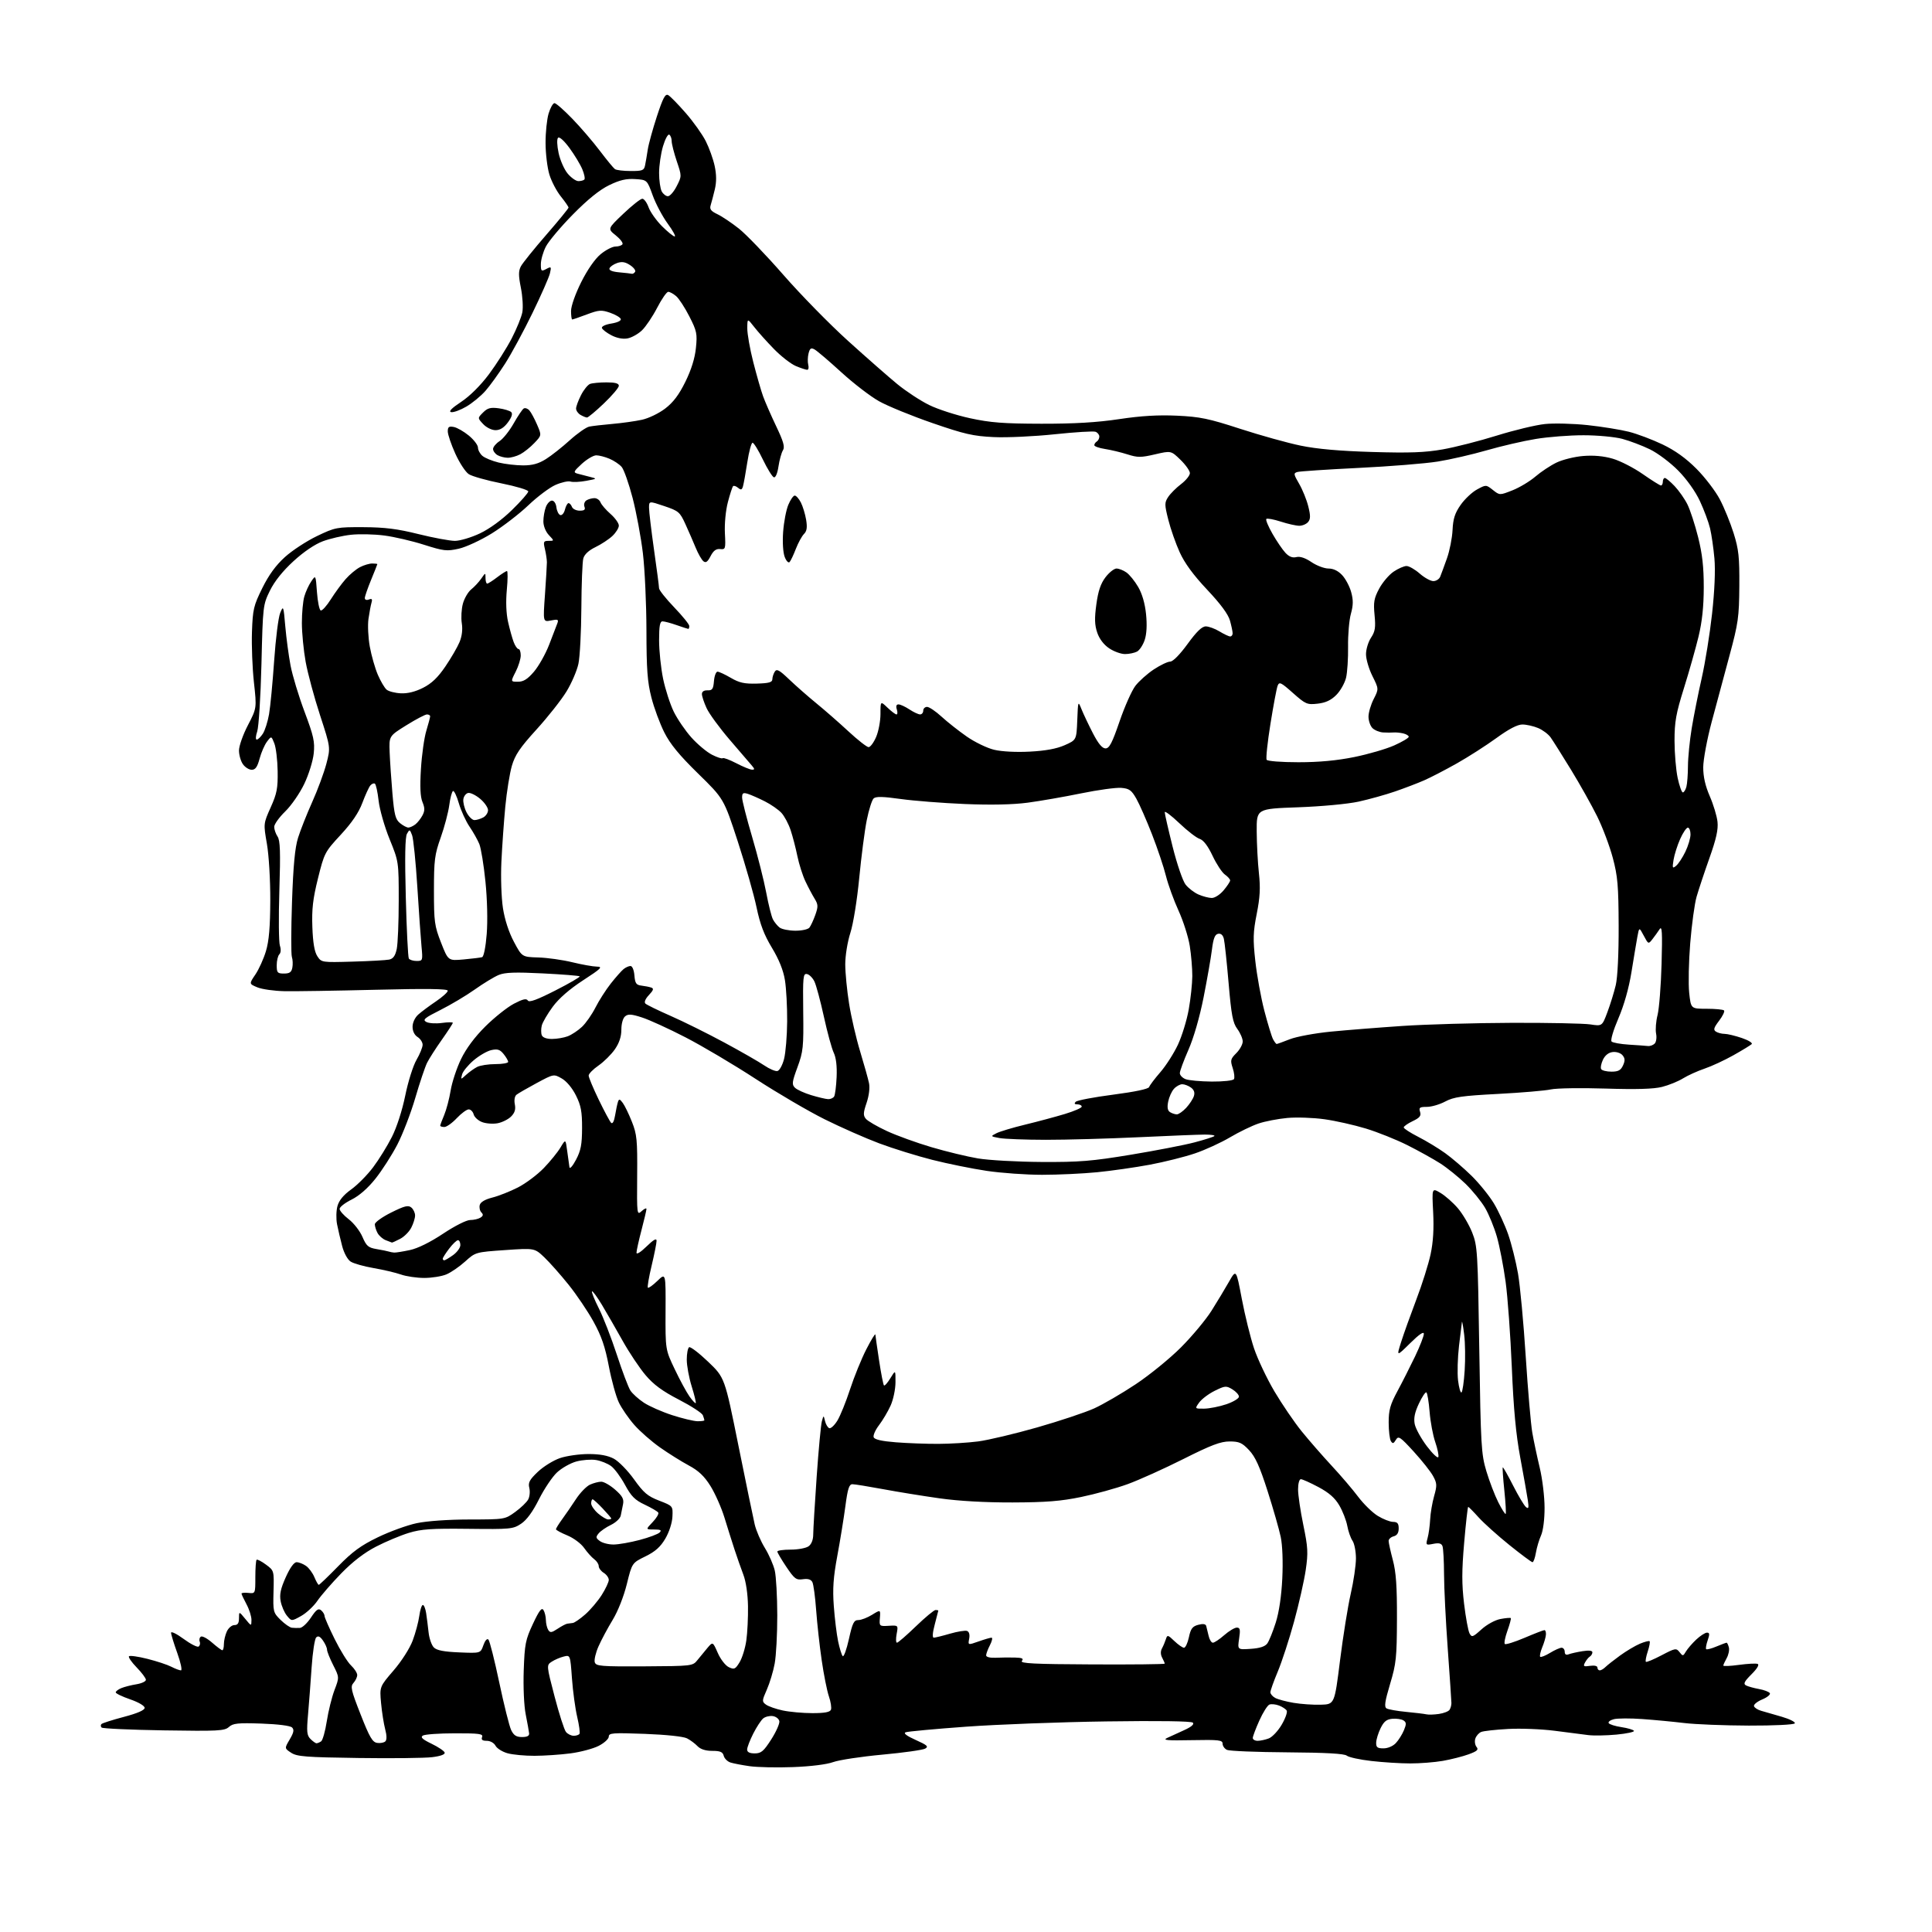 <?xml version="1.0" encoding="UTF-8" standalone="no"?>
<svg 
  version="1.1" 
  xmlns="http://www.w3.org/2000/svg" 
  xmlns:xlink="http://www.w3.org/1999/xlink" 
  xmlns:svg="http://www.w3.org/2000/svg"
  xmlns:rdf="http://www.w3.org/1999/02/22-rdf-syntax-ns#"
  xmlns:cc="http://creativecommons.org/ns#"
  xmlns:dc="http://purl.org/dc/elements/1.1/"
  viewBox="0 0 768 768"
  width="768"
  height="768"
>
<style>svg {background-color: white; }</style>"
<path stroke="none" fill="black" fill-rule="evenodd" d="M315.20,702.45C308.77,702.69 301.02,702.52 298.00,702.09C294.98,701.66 291.54,701.00 290.36,700.62C289.18,700.24 287.98,699.05 287.70,697.97C287.30,696.42 286.32,696.00 283.13,696.00C280.48,696.00 278.46,695.35 277.29,694.14C276.31,693.11 274.43,691.71 273.11,691.03C271.71,690.29 264.82,689.56 256.36,689.24C243.55,688.76 242.00,688.88 242.00,690.33C242.00,691.23 240.19,692.88 237.98,694.01C235.77,695.14 230.71,696.48 226.73,697.00C222.75,697.52 216.35,697.95 212.50,697.96C208.65,697.98 203.82,697.52 201.76,696.95C199.71,696.38 197.55,695.03 196.98,693.96C196.38,692.84 194.89,692.00 193.50,692.00C191.74,692.00 191.22,691.58 191.64,690.50C192.13,689.22 190.55,689.00 180.86,689.02C174.61,689.02 168.87,689.43 168.09,689.92C167.04,690.59 167.90,691.40 171.54,693.16C174.21,694.45 176.56,696.03 176.76,696.67C176.98,697.41 175.16,698.09 171.81,698.50C168.89,698.87 155.68,699.02 142.45,698.83C121.59,698.54 118.05,698.27 115.74,696.75C113.07,695.00 113.07,695.00 115.17,691.44C116.78,688.71 117.00,687.60 116.10,686.70C115.40,686.00 110.51,685.38 103.92,685.15C94.54,684.83 92.62,685.03 91.00,686.50C89.27,688.06 86.75,688.19 65.11,687.85C51.92,687.64 40.80,687.13 40.40,686.73C40.00,686.33 39.96,685.70 40.33,685.34C40.69,684.97 44.70,683.69 49.24,682.49C54.63,681.07 57.50,679.82 57.50,678.90C57.50,678.09 55.08,676.67 51.75,675.52C48.59,674.43 46.00,673.18 46.00,672.75C46.00,672.31 47.01,671.55 48.25,671.04C49.49,670.54 52.19,669.85 54.25,669.52C56.31,669.18 58.00,668.39 58.00,667.75C58.00,667.11 56.34,664.89 54.31,662.81C52.29,660.73 50.92,658.74 51.28,658.39C51.64,658.03 54.93,658.49 58.60,659.42C62.27,660.34 66.54,661.75 68.09,662.55C69.64,663.35 71.36,664.00 71.93,664.00C72.49,664.00 71.84,660.91 70.48,657.13C69.12,653.35 68.00,649.71 68.00,649.04C68.00,648.38 70.24,649.47 72.98,651.49C75.72,653.50 78.40,654.87 78.94,654.54C79.47,654.21 79.68,653.32 79.39,652.57C79.10,651.82 79.32,650.92 79.87,650.58C80.43,650.24 82.43,651.32 84.32,652.98C86.22,654.64 88.04,656.00 88.38,656.00C88.72,656.00 89.00,654.90 89.00,653.55C89.00,652.20 89.52,649.95 90.16,648.55C90.80,647.15 92.15,646.00 93.16,646.00C94.50,646.00 95.00,645.25 95.00,643.25C95.01,640.50 95.01,640.50 97.47,643.50C99.93,646.50 99.93,646.50 99.96,643.99C99.98,642.60 99.10,639.79 98.00,637.74C96.90,635.69 96.00,633.76 96.00,633.47C96.00,633.17 97.24,633.05 98.75,633.21C101.50,633.50 101.50,633.49 101.50,627.00C101.50,623.42 101.72,620.29 102.00,620.04C102.28,619.78 103.95,620.64 105.73,621.96C108.95,624.34 108.95,624.35 108.73,632.64C108.51,640.67 108.60,641.04 111.50,643.90C113.15,645.52 115.17,646.94 116.00,647.05C116.83,647.15 118.28,647.18 119.24,647.12C120.19,647.05 122.17,645.20 123.62,642.99C125.72,639.83 126.56,639.22 127.64,640.11C128.39,640.74 129.00,641.74 129.00,642.34C129.00,642.93 130.82,647.09 133.04,651.57C135.26,656.05 138.18,660.76 139.54,662.03C140.89,663.31 142.00,665.02 142.00,665.85C142.00,666.67 141.34,668.07 140.53,668.97C139.22,670.42 139.53,671.81 143.36,681.55C146.92,690.62 148.05,692.56 149.94,692.83C151.20,693.02 152.66,692.74 153.19,692.21C153.80,691.60 153.77,689.85 153.11,687.38C152.55,685.24 151.81,680.58 151.48,677.00C150.89,670.50 150.89,670.50 156.45,664.04C159.64,660.34 162.88,655.26 164.05,652.15C165.16,649.16 166.35,644.76 166.67,642.36C167.00,639.96 167.64,638.00 168.09,638.00C168.54,638.00 169.13,639.46 169.40,641.25C169.67,643.04 170.11,646.47 170.37,648.89C170.63,651.30 171.57,654.00 172.46,654.89C173.62,656.05 176.45,656.60 182.55,656.85C191.03,657.21 191.03,657.21 192.14,654.03C192.80,652.14 193.61,651.21 194.15,651.75C194.65,652.25 196.59,659.92 198.46,668.79C200.33,677.67 202.46,686.18 203.19,687.72C204.21,689.84 205.23,690.50 207.51,690.50C209.58,690.50 210.45,690.04 210.33,689.00C210.24,688.17 209.63,684.80 208.98,681.50C208.29,678.05 207.96,670.61 208.19,663.98C208.56,653.53 208.89,651.83 211.85,645.51C214.33,640.21 215.33,638.90 216.04,640.03C216.55,640.84 216.98,642.62 217.00,644.00C217.02,645.38 217.44,647.14 217.93,647.92C218.69,649.12 219.27,649.05 221.66,647.46C223.22,646.42 224.95,645.51 225.50,645.44C226.05,645.37 227.05,645.24 227.72,645.15C228.38,645.07 230.60,643.54 232.64,641.75C234.68,639.96 237.62,636.50 239.18,634.05C240.73,631.61 242.00,628.90 242.00,628.04C242.00,627.18 241.10,625.92 240.00,625.23C238.90,624.55 238.00,623.34 238.00,622.55C238.00,621.76 237.19,620.53 236.21,619.81C235.22,619.09 233.43,617.08 232.21,615.35C230.98,613.59 228.03,611.39 225.51,610.35C223.03,609.33 221.01,608.23 221.00,607.90C221.00,607.57 222.12,605.77 223.48,603.90C224.85,602.03 227.31,598.44 228.96,595.92C230.61,593.40 233.12,590.81 234.53,590.17C235.94,589.53 237.96,589.00 239.01,589.00C240.07,589.00 242.56,590.43 244.55,592.18C247.42,594.70 248.07,595.89 247.67,597.93C247.39,599.34 246.97,601.40 246.75,602.50C246.52,603.60 244.77,605.25 242.86,606.17C240.95,607.09 238.75,608.60 237.98,609.53C236.76,611.00 236.82,611.40 238.48,612.61C239.53,613.37 241.98,613.99 243.94,613.97C245.90,613.96 250.54,613.14 254.26,612.16C257.98,611.18 261.56,609.84 262.21,609.19C263.13,608.27 262.62,608.00 260.01,608.00C256.63,608.00 256.63,608.00 259.42,605.08C260.96,603.48 261.97,601.77 261.67,601.28C261.38,600.80 258.96,599.39 256.32,598.14C252.40,596.30 250.93,594.83 248.46,590.27C246.79,587.18 244.31,583.82 242.94,582.80C241.57,581.78 238.87,580.69 236.94,580.38C235.01,580.06 231.50,580.33 229.13,580.96C226.77,581.60 223.30,583.56 221.42,585.31C219.54,587.06 216.32,591.87 214.25,595.99C211.77,600.95 209.37,604.23 207.14,605.71C203.95,607.84 202.93,607.93 186.14,607.73C171.49,607.56 167.48,607.83 162.50,609.35C159.20,610.36 153.35,612.81 149.50,614.80C144.85,617.20 140.21,620.76 135.67,625.42C131.91,629.28 127.64,634.20 126.17,636.35C124.70,638.50 121.79,641.21 119.70,642.38C115.90,644.50 115.90,644.50 114.07,642.28C113.06,641.07 111.94,638.47 111.57,636.52C111.06,633.81 111.54,631.55 113.59,626.98C115.29,623.19 116.87,621.00 117.91,621.00C118.82,621.00 120.49,621.66 121.64,622.46C122.79,623.26 124.29,625.29 124.98,626.96C125.68,628.63 126.46,630.00 126.72,630.00C126.98,630.00 130.45,626.68 134.42,622.62C140.10,616.81 143.46,614.35 150.20,611.09C154.90,608.81 161.85,606.29 165.63,605.49C169.75,604.62 178.14,604.03 186.60,604.02C200.63,604.00 200.72,603.99 204.80,601.03C207.05,599.40 209.38,597.16 209.97,596.05C210.56,594.95 210.76,592.89 210.41,591.48C209.88,589.37 210.47,588.24 213.79,585.08C216.01,582.97 219.97,580.52 222.59,579.62C225.21,578.73 230.32,578.00 233.94,578.00C238.45,578.00 241.63,578.59 244.02,579.86C245.93,580.89 249.55,584.58 252.05,588.08C255.88,593.44 257.45,594.77 262.05,596.54C267.50,598.65 267.50,598.65 267.30,602.90C267.19,605.37 266.01,609.01 264.49,611.61C262.54,614.93 260.49,616.76 256.56,618.69C251.25,621.29 251.25,621.29 249.18,629.67C247.97,634.58 245.64,640.48 243.55,643.92C241.58,647.16 239.05,651.89 237.93,654.43C236.80,656.97 236.13,659.83 236.43,660.78C236.92,662.33 238.83,662.49 256.16,662.40C275.15,662.29 275.36,662.27 277.25,659.90C278.30,658.58 280.10,656.39 281.25,655.04C283.35,652.58 283.35,652.58 285.34,657.09C286.43,659.59 288.39,662.11 289.72,662.73C291.87,663.75 292.31,663.55 294.01,660.75C295.05,659.03 296.25,655.13 296.68,652.07C297.11,649.00 297.41,642.90 297.34,638.50C297.26,633.68 296.54,628.71 295.51,626.00C294.57,623.52 292.99,619.02 292.00,616.00C291.01,612.98 289.20,607.25 287.99,603.29C286.77,599.32 284.26,593.66 282.42,590.71C279.95,586.76 277.68,584.62 273.78,582.53C270.88,580.97 265.74,577.76 262.36,575.38C258.98,573.00 254.39,568.98 252.16,566.44C249.92,563.90 247.16,559.90 246.03,557.56C244.89,555.21 243.08,548.69 242.02,543.08C240.54,535.32 239.08,531.08 235.92,525.36C233.64,521.23 229.18,514.62 226.01,510.68C222.84,506.73 218.51,501.84 216.38,499.81C212.50,496.12 212.50,496.12 200.76,496.93C189.07,497.74 189.01,497.76 184.90,501.47C182.63,503.52 179.27,505.83 177.42,506.60C175.58,507.37 171.63,508.00 168.66,508.00C165.68,508.00 161.51,507.39 159.38,506.64C157.24,505.89 152.35,504.74 148.50,504.08C144.65,503.42 140.55,502.26 139.39,501.50C138.16,500.71 136.74,498.10 136.01,495.32C135.31,492.67 134.40,488.76 133.98,486.63C133.57,484.51 133.64,481.26 134.15,479.42C134.77,477.16 136.56,475.00 139.63,472.80C142.14,471.00 146.06,467.03 148.34,463.98C150.63,460.94 153.98,455.52 155.78,451.95C157.73,448.11 159.89,441.39 161.10,435.48C162.21,429.99 164.22,423.62 165.56,421.32C166.90,419.02 168.00,416.32 168.00,415.31C168.00,414.31 167.10,412.92 166.00,412.23C164.77,411.46 164.00,409.90 164.00,408.17C164.00,406.51 164.93,404.51 166.25,403.32C167.49,402.21 170.64,399.86 173.25,398.10C175.86,396.34 178.00,394.42 178.00,393.82C178.00,393.06 169.61,392.95 149.25,393.45C133.44,393.84 117.15,394.10 113.05,394.01C108.96,393.93 104.12,393.24 102.30,392.48C98.99,391.10 98.99,391.10 101.52,387.38C102.91,385.33 104.80,381.15 105.72,378.08C106.93,374.03 107.40,368.52 107.44,358.00C107.47,349.82 106.89,339.99 106.10,335.45C104.71,327.41 104.71,327.41 107.60,320.95C110.08,315.43 110.48,313.34 110.37,306.50C110.30,302.10 109.70,297.16 109.05,295.51C107.87,292.52 107.87,292.52 106.12,294.84C105.16,296.11 103.84,299.15 103.19,301.58C102.30,304.89 101.52,306.00 100.06,306.00C98.99,306.00 97.41,305.00 96.56,303.78C95.70,302.56 95.00,300.10 95.00,298.33C95.00,296.55 96.59,292.04 98.54,288.30C102.07,281.50 102.07,281.50 100.94,271.24C100.32,265.60 99.97,256.57 100.16,251.18C100.47,242.22 100.82,240.74 104.27,233.77C106.86,228.53 109.67,224.68 113.27,221.43C116.14,218.83 121.88,215.08 126.00,213.10C133.24,209.63 133.88,209.51 144.50,209.56C152.96,209.60 158.00,210.23 166.34,212.31C172.30,213.79 178.82,215.00 180.84,215.00C182.85,215.00 187.32,213.67 190.76,212.04C194.61,210.22 199.53,206.63 203.51,202.74C207.08,199.26 210.00,195.94 210.00,195.35C210.00,194.77 205.20,193.33 199.34,192.15C193.47,190.98 187.62,189.33 186.34,188.48C185.05,187.64 182.65,183.98 181.00,180.34C179.35,176.70 178.00,172.72 178.00,171.50C178.00,169.70 178.45,169.36 180.39,169.73C181.70,169.98 184.40,171.53 186.39,173.17C188.37,174.81 190.00,176.94 190.00,177.92C190.00,178.89 190.79,180.37 191.75,181.20C192.71,182.04 195.61,183.23 198.19,183.86C200.77,184.49 205.17,185.00 207.96,185.00C211.67,185.00 214.12,184.32 217.03,182.48C219.23,181.10 223.49,177.73 226.50,175.00C229.51,172.28 232.99,169.84 234.24,169.58C235.48,169.33 239.61,168.85 243.40,168.52C247.20,168.19 252.47,167.45 255.11,166.88C257.79,166.31 261.88,164.34 264.40,162.42C267.64,159.95 269.89,156.96 272.46,151.74C274.81,146.96 276.23,142.40 276.64,138.32C277.22,132.68 276.99,131.58 274.05,125.82C272.28,122.34 269.92,118.71 268.81,117.75C267.69,116.79 266.27,116.00 265.64,116.00C265.01,116.01 263.03,118.86 261.23,122.34C259.43,125.82 256.71,129.86 255.19,131.32C253.67,132.77 251.09,134.22 249.46,134.52C247.60,134.87 245.22,134.41 243.06,133.29C241.17,132.31 239.46,131.00 239.27,130.38C239.07,129.75 240.70,128.98 243.04,128.61C245.46,128.22 246.99,127.48 246.77,126.81C246.56,126.18 244.65,125.06 242.52,124.32C239.07,123.13 238.07,123.20 233.29,124.99C230.34,126.10 227.72,127.00 227.46,127.00C227.21,127.00 227.00,125.48 227.00,123.62C227.00,121.66 228.71,116.82 231.04,112.15C233.53,107.19 236.51,102.90 238.77,101.04C240.80,99.37 243.45,98.00 244.67,98.00C245.89,98.00 247.14,97.59 247.45,97.08C247.76,96.57 246.55,94.99 244.76,93.55C241.50,90.94 241.50,90.94 247.78,84.97C251.23,81.69 254.63,79.00 255.33,79.00C256.03,79.00 257.15,80.54 257.83,82.42C258.51,84.30 260.91,87.67 263.15,89.92C265.40,92.16 267.67,94.00 268.20,94.00C268.73,94.00 267.48,91.70 265.42,88.89C263.36,86.08 260.67,81.02 259.45,77.64C257.23,71.50 257.23,71.50 252.50,71.19C248.93,70.96 246.37,71.56 242.13,73.62C238.36,75.45 233.60,79.29 227.73,85.26C222.91,90.15 218.07,95.91 216.98,98.04C215.89,100.17 215.00,103.30 215.00,105.00C215.00,107.83 215.17,107.98 217.14,106.93C219.13,105.86 219.23,105.97 218.61,108.64C218.25,110.21 215.11,117.35 211.63,124.50C208.15,131.65 203.26,140.69 200.76,144.59C198.26,148.49 194.75,153.35 192.97,155.38C191.19,157.41 187.77,160.22 185.39,161.62C183.01,163.01 180.29,164.01 179.36,163.83C178.21,163.60 179.47,162.31 183.30,159.76C186.79,157.45 191.00,153.26 194.37,148.76C197.35,144.77 201.41,138.38 203.39,134.56C205.37,130.74 207.28,126.04 207.64,124.12C208.00,122.20 207.74,117.83 207.06,114.41C206.07,109.46 206.08,107.72 207.07,105.85C207.76,104.56 212.30,98.92 217.16,93.33C222.02,87.74 226.00,82.87 226.00,82.52C226.00,82.17 224.62,80.17 222.94,78.08C221.26,75.99 219.21,72.08 218.39,69.39C217.57,66.70 216.88,61.07 216.87,56.88C216.85,52.69 217.40,47.40 218.08,45.13C218.76,42.86 219.81,41.00 220.42,41.00C221.03,41.00 224.24,43.81 227.55,47.25C230.87,50.69 235.79,56.42 238.49,60.00C241.20,63.58 243.88,66.83 244.45,67.23C245.03,67.64 247.85,67.98 250.73,67.98C255.36,68.00 256.02,67.74 256.42,65.75C256.68,64.51 257.16,61.70 257.49,59.50C257.82,57.30 259.46,51.34 261.13,46.25C263.55,38.86 264.46,37.16 265.64,37.82C266.45,38.27 269.58,41.47 272.59,44.93C275.61,48.38 279.18,53.40 280.54,56.08C281.90,58.76 283.50,63.21 284.09,65.97C284.83,69.42 284.85,72.32 284.16,75.25C283.60,77.59 282.86,80.42 282.51,81.54C282.01,83.15 282.57,83.90 285.19,85.15C287.01,86.02 290.85,88.60 293.72,90.87C296.60,93.15 304.55,101.42 311.39,109.25C318.23,117.09 329.80,128.90 337.10,135.50C344.40,142.10 353.22,149.84 356.70,152.70C360.18,155.55 365.86,159.28 369.32,160.98C372.77,162.69 380.08,165.05 385.55,166.24C393.70,168.01 398.85,168.41 414.00,168.44C427.08,168.46 436.12,167.93 444.87,166.61C453.59,165.30 460.39,164.90 467.87,165.24C477.05,165.67 480.48,166.38 493.00,170.46C500.98,173.05 511.77,176.06 517.00,177.14C523.51,178.49 532.47,179.28 545.50,179.67C560.40,180.11 566.44,179.89 573.50,178.64C578.45,177.77 588.12,175.30 595.00,173.15C601.88,171.01 610.48,168.94 614.11,168.56C617.75,168.18 625.40,168.38 631.11,168.99C636.83,169.61 644.20,170.80 647.50,171.63C650.80,172.46 656.81,174.73 660.86,176.66C665.88,179.06 670.17,182.14 674.36,186.34C677.74,189.73 681.92,195.20 683.66,198.50C685.40,201.80 687.87,207.88 689.16,212.00C691.16,218.40 691.49,221.47 691.41,233.00C691.32,245.33 690.98,247.72 687.53,260.50C685.44,268.20 682.24,280.12 680.41,287.00C678.58,293.88 677.07,301.98 677.06,305.00C677.05,308.76 677.88,312.40 679.66,316.50C681.10,319.80 682.48,324.37 682.73,326.65C683.07,329.72 682.24,333.47 679.51,341.15C677.49,346.84 675.20,353.75 674.41,356.50C673.62,359.25 672.49,367.54 671.89,374.92C671.29,382.29 671.11,391.18 671.48,394.67C672.16,401.00 672.16,401.00 678.41,401.00C681.85,401.00 684.96,401.30 685.33,401.66C685.69,402.03 684.81,403.87 683.36,405.77C681.24,408.56 681.00,409.38 682.12,410.09C682.88,410.58 684.43,410.98 685.57,410.98C686.71,410.99 689.78,411.73 692.40,412.62C695.02,413.51 696.79,414.60 696.33,415.05C695.87,415.49 692.60,417.49 689.06,419.48C685.52,421.47 680.35,423.87 677.56,424.81C674.78,425.75 670.92,427.50 669.00,428.69C667.08,429.88 663.32,431.40 660.66,432.07C657.29,432.91 650.44,433.11 638.16,432.72C628.45,432.41 618.70,432.57 616.50,433.06C614.30,433.55 604.85,434.36 595.49,434.85C581.14,435.60 577.86,436.07 574.50,437.87C572.32,439.04 569.03,440.00 567.20,440.00C564.33,440.00 563.95,440.28 564.50,441.99C564.99,443.56 564.38,444.33 561.56,445.67C559.60,446.61 558.00,447.73 558.00,448.17C558.00,448.61 560.59,450.29 563.75,451.90C566.91,453.51 571.74,456.43 574.47,458.39C577.20,460.35 581.92,464.40 584.97,467.40C588.01,470.39 591.99,475.31 593.82,478.33C595.65,481.36 598.21,486.92 599.53,490.69C600.84,494.46 602.59,501.46 603.43,506.24C604.26,511.03 605.65,525.87 606.50,539.22C607.36,552.57 608.54,566.20 609.11,569.50C609.69,572.80 611.02,579.10 612.08,583.50C613.13,587.90 613.99,595.03 613.99,599.35C614.00,603.97 613.42,608.49 612.59,610.35C611.81,612.08 610.89,615.19 610.54,617.25C610.19,619.31 609.59,621.00 609.19,621.00C608.80,621.00 604.66,617.92 599.99,614.16C595.32,610.40 589.81,605.45 587.75,603.16C585.69,600.87 583.84,599.00 583.63,599.00C583.43,599.00 582.70,605.41 582.03,613.25C581.06,624.40 581.06,629.67 581.99,637.50C582.65,642.99 583.63,648.31 584.16,649.30C585.05,650.96 585.45,650.83 588.91,647.70C591.07,645.75 594.32,643.98 596.45,643.58C598.52,643.19 600.36,643.03 600.56,643.22C600.75,643.41 600.15,645.67 599.23,648.23C598.31,650.79 597.84,653.17 598.18,653.51C598.52,653.85 602.04,652.75 606.00,651.07C609.97,649.38 613.54,648.00 613.94,648.00C614.34,648.00 614.61,648.82 614.53,649.81C614.46,650.81 613.80,653.07 613.06,654.84C612.33,656.61 611.97,658.30 612.25,658.59C612.54,658.87 614.29,658.19 616.14,657.06C617.99,655.93 620.06,655.01 620.75,655.00C621.44,655.00 622.00,655.72 622.00,656.61C622.00,657.66 622.54,658.01 623.59,657.60C624.46,657.27 626.94,656.71 629.09,656.37C631.59,655.97 633.00,656.13 633.00,656.81C633.00,657.40 632.55,658.16 632.01,658.50C631.46,658.83 630.59,659.90 630.07,660.87C629.25,662.40 629.51,662.58 632.06,662.20C633.81,661.95 635.00,662.22 635.00,662.89C635.00,663.50 635.42,664.00 635.93,664.00C636.44,664.00 637.45,663.41 638.18,662.68C638.91,661.96 641.52,659.90 644.00,658.10C646.48,656.30 650.03,654.19 651.90,653.40C653.78,652.62 655.51,652.17 655.75,652.42C656.00,652.67 655.66,654.50 655.00,656.50C654.34,658.50 654.01,660.34 654.26,660.59C654.51,660.84 657.31,659.68 660.48,658.01C665.93,655.15 666.34,655.07 667.63,656.74C668.93,658.41 669.06,658.40 670.18,656.50C670.83,655.40 672.68,653.26 674.28,651.75C675.89,650.24 677.82,649.00 678.55,649.00C679.62,649.00 679.67,649.64 678.83,652.05C678.25,653.73 677.98,655.31 678.23,655.56C678.48,655.82 680.32,655.35 682.31,654.51C684.31,653.68 686.12,653.00 686.35,653.00C686.58,653.00 686.98,653.83 687.25,654.85C687.52,655.86 687.13,657.78 686.40,659.10C685.67,660.42 685.05,661.76 685.04,662.08C685.02,662.41 687.80,662.29 691.23,661.82C694.66,661.35 698.01,661.17 698.68,661.43C699.44,661.72 698.53,663.27 696.25,665.55C693.37,668.43 692.91,669.36 694.05,669.97C694.85,670.40 697.17,671.04 699.21,671.41C701.26,671.78 703.20,672.52 703.54,673.06C703.87,673.60 702.51,674.73 700.50,675.56C698.50,676.40 697.03,677.60 697.24,678.23C697.45,678.86 698.72,679.68 700.06,680.06C701.40,680.43 705.10,681.50 708.27,682.43C711.45,683.36 713.78,684.54 713.46,685.06C713.13,685.59 705.24,685.98 695.19,685.95C685.46,685.92 673.90,685.46 669.50,684.93C665.10,684.40 657.61,683.69 652.85,683.35C648.09,683.01 643.01,683.03 641.56,683.40C640.11,683.76 639.17,684.47 639.48,684.97C639.79,685.47 642.07,686.19 644.54,686.56C647.00,686.93 649.25,687.59 649.52,688.03C649.79,688.47 646.66,689.14 642.57,689.53C638.48,689.91 633.41,690.00 631.32,689.72C629.22,689.45 623.23,688.68 618.00,688.01C612.77,687.34 604.45,687.01 599.50,687.29C594.55,687.56 589.73,688.09 588.79,688.48C587.85,688.87 586.80,690.06 586.46,691.14C586.11,692.22 586.34,693.71 586.96,694.45C587.85,695.53 587.21,696.12 583.79,697.37C581.43,698.23 576.83,699.40 573.57,699.97C570.30,700.54 564.45,701.00 560.57,700.99C556.68,700.99 549.74,700.55 545.14,700.02C540.54,699.50 536.15,698.54 535.37,697.90C534.41,697.10 527.00,696.68 511.73,696.58C499.51,696.50 488.71,696.06 487.75,695.61C486.79,695.16 486.00,694.05 486.00,693.14C486.00,691.70 484.55,691.53 473.75,691.74C463.91,691.94 461.99,691.76 464.00,690.84C465.38,690.22 468.45,688.81 470.82,687.72C473.61,686.45 474.80,685.40 474.18,684.78C473.58,684.18 460.66,683.99 439.86,684.29C421.51,684.54 396.38,685.49 384.00,686.39C371.62,687.29 360.82,688.29 360.00,688.61C359.02,688.99 360.41,690.05 364.00,691.66C368.62,693.73 369.22,694.28 367.75,695.11C366.79,695.65 359.14,696.73 350.75,697.50C342.36,698.27 333.57,699.61 331.20,700.46C328.62,701.40 322.25,702.19 315.20,702.45zM300.01,697.00C302.57,697.00 303.56,696.17 306.58,691.45C308.53,688.40 309.98,685.13 309.80,684.20C309.63,683.26 308.45,682.35 307.18,682.17C305.92,681.99 304.20,682.42 303.37,683.11C302.53,683.81 300.75,686.53 299.42,689.15C298.09,691.78 297.00,694.62 297.00,695.47C297.00,696.51 297.97,697.00 300.01,697.00zM549.96,695.00C551.68,695.00 553.74,694.12 554.88,692.89C555.96,691.74 557.40,689.45 558.08,687.80C559.10,685.34 559.07,684.65 557.91,683.90C557.13,683.39 555.15,683.10 553.50,683.24C551.19,683.44 550.12,684.30 548.80,687.00C547.86,688.92 547.07,691.51 547.05,692.75C547.01,694.59 547.54,695.00 549.96,695.00zM125.82,692.98C126.19,692.98 127.01,692.64 127.64,692.23C128.26,691.83 129.28,688.23 129.90,684.23C130.52,680.23 131.90,674.66 132.96,671.85C134.90,666.75 134.90,666.75 132.45,661.91C131.10,659.24 130.00,656.48 130.00,655.76C130.00,655.03 129.27,653.41 128.38,652.14C127.23,650.49 126.46,650.14 125.69,650.91C125.09,651.51 124.28,656.83 123.88,662.75C123.48,668.66 122.84,677.12 122.45,681.55C121.84,688.41 121.98,689.84 123.44,691.30C124.38,692.23 125.45,692.99 125.82,692.98zM499.93,692.00C501.00,692.00 502.99,691.57 504.36,691.05C505.73,690.53 508.05,688.07 509.50,685.58C510.96,683.09 511.85,680.57 511.48,679.97C511.11,679.37 509.73,678.47 508.41,677.97C507.09,677.47 505.39,677.30 504.62,677.59C503.84,677.89 502.04,680.75 500.61,683.94C499.17,687.14 498.00,690.26 498.00,690.88C498.00,691.49 498.87,692.00 499.93,692.00zM228.06,690.00C229.06,690.00 230.10,689.65 230.36,689.22C230.63,688.80 230.21,685.76 229.44,682.47C228.67,679.19 227.73,672.31 227.36,667.18C226.69,657.86 226.69,657.86 224.10,658.50C222.67,658.85 220.53,659.76 219.35,660.53C217.20,661.92 217.20,661.92 220.47,674.45C222.27,681.34 224.30,687.66 224.99,688.49C225.68,689.32 227.06,690.00 228.06,690.00zM572.00,681.32C573.92,681.04 575.83,680.30 576.23,679.66C576.64,679.02 576.97,677.83 576.96,677.00C576.96,676.17 576.30,666.50 575.51,655.50C574.71,644.50 574.04,631.15 574.03,625.83C574.01,620.51 573.73,615.47 573.41,614.62C572.98,613.50 572.00,613.25 569.76,613.70C566.79,614.29 566.73,614.23 567.49,611.40C567.93,609.81 568.38,606.48 568.51,604.00C568.63,601.52 569.34,597.35 570.08,594.73C571.29,590.46 571.24,589.61 569.66,586.73C568.69,584.95 565.22,580.58 561.95,577.00C556.54,571.09 555.90,570.67 554.88,572.37C553.98,573.88 553.60,573.98 552.90,572.87C552.42,572.12 552.03,568.80 552.02,565.50C552.01,560.54 552.62,558.38 555.51,553.00C557.44,549.42 560.58,543.21 562.51,539.19C564.43,535.18 566.00,531.14 566.00,530.23C566.00,529.14 564.14,530.41 560.55,533.95C555.11,539.32 555.11,539.32 556.99,533.41C558.02,530.16 560.74,522.58 563.02,516.57C565.31,510.57 567.86,502.47 568.69,498.57C569.72,493.76 570.04,488.41 569.70,481.84C569.20,472.18 569.20,472.18 572.61,474.20C574.49,475.31 577.59,478.04 579.51,480.28C581.42,482.51 583.98,486.85 585.20,489.92C587.31,495.25 587.44,497.32 588.04,536.50C588.63,574.78 588.81,577.99 590.86,584.84C592.07,588.87 594.20,594.43 595.60,597.19C596.99,599.94 598.31,602.02 598.53,601.81C598.74,601.59 598.51,597.40 598.00,592.50C597.49,587.60 597.21,583.46 597.37,583.30C597.53,583.14 599.37,586.37 601.46,590.49C603.55,594.60 605.85,598.46 606.58,599.07C607.65,599.95 607.79,599.43 607.33,596.33C607.01,594.22 605.67,586.65 604.34,579.50C602.60,570.12 601.66,560.10 600.97,543.50C600.44,530.85 599.33,515.55 598.50,509.49C597.67,503.44 596.12,495.42 595.05,491.66C593.97,487.91 591.86,482.74 590.36,480.17C588.86,477.61 585.36,473.30 582.58,470.59C579.81,467.89 575.28,464.24 572.52,462.47C569.76,460.71 563.89,457.45 559.47,455.23C555.05,453.01 547.63,450.04 542.97,448.62C538.31,447.20 530.90,445.53 526.50,444.92C522.10,444.30 515.47,444.07 511.77,444.40C508.07,444.74 502.89,445.73 500.27,446.62C497.65,447.51 492.56,449.97 488.96,452.10C485.37,454.23 479.09,457.11 475.02,458.49C470.94,459.88 462.86,461.90 457.05,462.99C451.25,464.07 441.84,465.42 436.14,465.98C430.45,466.54 420.61,467.00 414.27,467.00C407.94,467.00 398.03,466.30 392.24,465.44C386.46,464.58 376.73,462.61 370.61,461.06C364.50,459.51 355.00,456.56 349.50,454.50C344.00,452.44 334.24,448.13 327.80,444.93C321.37,441.73 309.00,434.49 300.30,428.83C291.61,423.17 279.10,415.76 272.50,412.36C265.90,408.95 258.13,405.40 255.24,404.47C251.03,403.10 249.69,403.01 248.49,404.01C247.62,404.73 247.00,406.93 247.00,409.32C247.00,412.07 246.16,414.60 244.42,417.12C243.00,419.16 240.08,422.06 237.92,423.56C235.76,425.05 234.00,426.85 234.00,427.56C234.00,428.27 235.80,432.58 238.00,437.13C240.20,441.68 242.42,445.82 242.93,446.33C243.50,446.90 244.11,445.76 244.51,443.38C244.86,441.25 245.38,438.82 245.65,438.00C246.06,436.76 246.39,436.84 247.57,438.44C248.36,439.51 249.99,442.88 251.20,445.94C253.18,450.91 253.40,453.18 253.28,467.33C253.16,482.90 253.19,483.14 255.08,481.43C256.13,480.47 256.99,480.10 256.98,480.60C256.97,481.09 256.08,484.88 255.00,489.00C253.92,493.12 253.03,497.15 253.02,497.95C253.01,498.81 254.65,497.79 257.00,495.50C259.79,492.78 261.00,492.09 261.00,493.23C261.00,494.14 260.11,498.59 259.03,503.13C257.94,507.67 257.27,511.61 257.54,511.88C257.81,512.14 259.52,510.92 261.34,509.16C264.65,505.95 264.65,505.95 264.57,521.22C264.50,536.50 264.50,536.50 268.24,544.33C270.29,548.64 272.93,553.50 274.10,555.14C275.26,556.77 276.38,557.96 276.57,557.76C276.76,557.57 276.04,554.58 274.96,551.12C273.88,547.66 273.00,542.86 273.00,540.47C273.00,538.08 273.42,535.86 273.93,535.54C274.44,535.23 277.84,537.82 281.48,541.30C288.09,547.62 288.09,547.62 293.52,574.56C296.51,589.38 299.43,603.52 300.01,606.00C300.60,608.48 302.42,612.68 304.05,615.34C305.69,618.00 307.46,622.05 307.99,624.34C308.52,626.63 308.96,634.60 308.98,642.07C308.99,649.53 308.53,658.18 307.95,661.29C307.38,664.41 305.97,669.07 304.83,671.65C302.87,676.08 302.85,676.42 304.49,677.61C305.44,678.31 308.44,679.36 311.16,679.94C313.88,680.52 319.18,681.00 322.94,681.00C327.84,681.00 329.94,680.61 330.32,679.62C330.61,678.86 330.24,676.47 329.49,674.30C328.75,672.14 327.46,665.67 326.63,659.93C325.79,654.20 324.81,645.23 324.43,640.00C324.05,634.77 323.38,629.79 322.93,628.92C322.37,627.83 321.17,627.47 319.15,627.77C316.50,628.15 315.80,627.63 312.59,622.86C310.62,619.93 309.00,617.18 309.00,616.76C309.00,616.34 311.39,616.00 314.31,616.00C317.23,616.00 320.44,615.40 321.44,614.66C322.59,613.82 323.27,612.06 323.27,609.91C323.28,608.04 323.89,597.73 324.64,587.00C325.39,576.27 326.32,566.38 326.70,565.00C327.39,562.50 327.39,562.50 327.97,564.93C328.29,566.26 329.06,567.52 329.67,567.72C330.28,567.93 331.72,566.58 332.86,564.73C334.01,562.87 336.28,557.27 337.91,552.27C339.55,547.27 342.46,540.10 344.39,536.34C346.32,532.58 347.93,529.95 347.97,530.50C348.01,531.05 348.68,535.71 349.46,540.86C350.24,546.01 351.11,550.45 351.39,550.72C351.67,551.00 352.81,549.71 353.94,547.86C355.99,544.50 355.99,544.50 355.97,549.50C355.96,552.27 355.09,556.40 354.02,558.76C352.96,561.10 350.90,564.58 349.44,566.50C347.97,568.41 347.01,570.59 347.30,571.33C347.65,572.25 350.55,572.90 356.16,573.34C360.75,573.70 368.32,573.98 373.00,573.96C377.68,573.95 384.80,573.51 388.83,572.99C392.87,572.46 403.44,569.95 412.33,567.41C421.22,564.87 431.40,561.47 434.94,559.87C438.48,558.26 445.91,553.95 451.44,550.27C456.97,546.60 465.11,539.97 469.51,535.55C473.92,531.12 479.37,524.58 481.62,521.00C483.87,517.42 486.99,512.25 488.55,509.50C491.40,504.50 491.40,504.50 493.64,516.33C494.88,522.83 497.05,531.66 498.48,535.94C499.91,540.22 503.56,547.94 506.60,553.09C509.65,558.23 514.52,565.38 517.43,568.97C520.34,572.56 525.71,578.72 529.36,582.65C533.01,586.58 537.76,592.14 539.91,595.01C542.07,597.88 545.56,601.29 547.67,602.58C549.78,603.88 552.51,604.95 553.75,604.97C555.50,604.99 556.00,605.58 556.00,607.59C556.00,609.35 555.35,610.36 554.00,610.71C552.90,611.00 552.00,611.82 552.00,612.54C552.00,613.25 552.76,616.69 553.68,620.17C554.96,624.97 555.35,630.60 555.31,643.50C555.26,658.93 555.01,661.32 552.58,669.41C550.51,676.35 550.19,678.50 551.17,679.11C551.87,679.54 555.38,680.16 558.97,680.50C562.56,680.84 566.17,681.28 567.00,681.47C567.83,681.67 570.07,681.60 572.00,681.32zM525.00,677.65C530.50,677.50 530.50,677.50 532.69,660.00C533.90,650.38 535.81,638.45 536.95,633.50C538.08,628.55 539.01,622.24 539.01,619.47C539.00,616.71 538.39,613.56 537.64,612.47C536.89,611.39 535.96,608.71 535.56,606.53C535.15,604.35 533.73,600.69 532.39,598.41C530.66,595.45 528.28,593.36 524.09,591.13C520.86,589.41 517.72,588.00 517.11,588.00C516.48,588.00 516.00,589.75 516.00,592.06C516.00,594.29 516.94,600.66 518.09,606.21C519.93,615.10 520.05,617.24 519.05,624.07C518.43,628.33 516.34,637.58 514.41,644.62C512.48,651.66 509.57,660.57 507.95,664.44C506.33,668.30 505.00,672.02 505.00,672.70C505.00,673.37 505.87,674.39 506.93,674.96C507.99,675.53 511.26,676.40 514.18,676.90C517.11,677.40 521.98,677.74 525.00,677.65zM434.09,661.63C449.99,661.71 463.00,661.57 463.00,661.32C463.00,661.07 462.54,660.01 461.98,658.96C461.32,657.73 461.29,656.41 461.90,655.27C462.43,654.30 463.13,652.64 463.46,651.59C464.02,649.81 464.24,649.86 466.83,652.34C468.36,653.80 470.08,655.00 470.66,655.00C471.24,655.00 472.12,653.12 472.61,650.82C473.33,647.42 474.02,646.50 476.31,645.89C478.17,645.39 479.24,645.54 479.48,646.32C479.67,646.97 480.10,648.74 480.44,650.25C480.77,651.76 481.53,653.00 482.14,653.00C482.74,653.00 484.77,651.65 486.65,650.00C488.53,648.35 490.78,647.00 491.65,647.00C492.95,647.00 493.11,647.78 492.57,651.40C491.91,655.80 491.91,655.80 497.19,655.44C500.79,655.20 502.88,654.52 503.77,653.30C504.48,652.33 505.99,648.60 507.13,645.01C508.44,640.86 509.39,634.50 509.73,627.47C510.05,620.85 509.80,614.25 509.11,610.97C508.48,607.96 506.13,599.74 503.88,592.71C500.76,582.95 499.01,579.10 496.53,576.46C493.75,573.51 492.60,573.00 488.78,573.00C485.21,573.00 481.43,574.44 470.39,579.99C462.75,583.83 452.79,588.32 448.25,589.97C443.71,591.62 435.39,593.92 429.75,595.08C421.74,596.74 415.78,597.21 402.50,597.25C391.68,597.28 381.14,596.69 373.50,595.61C366.90,594.68 356.77,593.04 351.00,591.96C345.23,590.89 339.76,590.00 338.85,590.00C337.54,590.00 336.97,591.76 336.05,598.75C335.41,603.56 333.97,612.45 332.84,618.50C331.26,627.02 330.94,631.52 331.45,638.43C331.81,643.35 332.58,649.65 333.16,652.43C333.74,655.22 334.56,657.87 334.99,658.33C335.41,658.79 336.52,655.75 337.45,651.58C338.88,645.13 339.44,644.00 341.20,644.00C342.34,644.00 344.79,643.06 346.65,641.91C350.03,639.82 350.03,639.82 349.77,643.16C349.50,646.44 349.57,646.50 353.29,646.28C357.08,646.05 357.08,646.05 356.43,649.53C356.07,651.44 356.13,653.00 356.56,653.00C356.99,653.00 360.37,650.08 364.07,646.50C367.78,642.92 371.30,640.00 371.90,640.00C372.51,640.00 372.99,640.11 372.99,640.25C372.98,640.39 372.35,642.86 371.58,645.75C370.71,649.01 370.56,651.00 371.19,651.00C371.74,651.00 374.65,650.29 377.65,649.41C380.65,648.54 383.70,648.06 384.43,648.33C385.25,648.65 385.57,649.82 385.26,651.42C384.77,653.99 384.77,653.99 389.01,652.50C391.34,651.67 393.66,651.00 394.15,651.00C394.65,651.00 394.36,652.33 393.53,653.95C392.69,655.57 392.00,657.41 392.00,658.03C392.00,658.69 393.53,659.08 395.75,658.98C397.81,658.88 401.24,658.85 403.37,658.90C406.35,658.98 407.01,659.29 406.21,660.25C405.39,661.24 411.09,661.53 434.09,661.63zM241.75,604.00C242.44,604.00 243.00,603.84 243.00,603.64C243.00,603.44 241.46,601.64 239.57,599.64C237.68,597.64 235.88,596.00 235.57,596.00C235.26,596.00 235.00,596.74 235.00,597.63C235.00,598.53 236.24,600.33 237.75,601.63C239.26,602.93 241.06,604.00 241.75,604.00zM571.77,579.18C571.99,578.52 571.43,575.84 570.53,573.23C569.62,570.63 568.61,565.22 568.29,561.22C567.97,557.21 567.39,553.74 567.01,553.50C566.62,553.27 565.28,555.28 564.02,557.97C562.37,561.48 561.91,563.78 562.37,566.10C562.73,567.88 564.90,571.83 567.19,574.87C569.49,577.91 571.55,579.85 571.77,579.18zM277.25,564.96C278.76,564.98 280.00,564.81 280.00,564.58C280.00,564.35 279.73,563.45 279.39,562.57C279.05,561.70 274.77,558.91 269.87,556.38C263.30,552.98 259.83,550.43 256.62,546.64C254.22,543.81 250.12,537.67 247.51,533.00C244.90,528.33 241.19,521.89 239.27,518.69C237.35,515.50 235.58,513.09 235.33,513.34C235.07,513.59 236.30,516.63 238.05,520.10C239.80,523.57 243.01,531.82 245.18,538.45C247.35,545.08 249.78,551.51 250.59,552.75C251.39,553.99 253.80,556.17 255.95,557.59C258.10,559.01 263.15,561.23 267.18,562.54C271.20,563.84 275.74,564.93 277.25,564.96zM478.70,559.96C480.79,559.93 484.75,559.14 487.50,558.21C490.25,557.27 492.50,555.91 492.50,555.19C492.50,554.46 491.32,553.16 489.88,552.28C487.43,550.80 486.97,550.84 482.88,552.86C480.47,554.05 477.69,556.15 476.70,557.51C474.91,560.00 474.91,560.00 478.70,559.96zM580.96,553.52C581.37,553.27 581.94,549.34 582.23,544.78C582.53,540.23 582.44,533.80 582.03,530.50C581.63,527.20 581.22,524.95 581.14,525.50C581.05,526.05 580.53,530.33 579.98,535.00C579.43,539.67 579.26,545.86 579.60,548.74C579.95,551.62 580.56,553.77 580.96,553.52zM176.60,501.00C176.92,501.00 178.50,500.07 180.10,498.93C181.69,497.79 183.00,495.99 183.00,494.93C183.00,493.87 182.57,493.00 182.05,493.00C181.53,493.00 179.95,494.50 178.55,496.34C177.15,498.18 176.00,499.98 176.00,500.34C176.00,500.70 176.27,501.00 176.60,501.00zM156.70,497.92C157.36,497.96 160.17,497.51 162.94,496.92C166.08,496.25 171.04,493.80 176.12,490.42C180.73,487.35 185.40,484.99 186.88,484.98C188.32,484.98 190.17,484.55 190.99,484.03C192.10,483.33 192.19,482.79 191.36,481.96C190.74,481.34 190.45,480.01 190.71,479.01C191.01,477.84 192.80,476.79 195.71,476.05C198.19,475.43 202.76,473.62 205.86,472.04C208.96,470.46 213.59,466.99 216.16,464.33C218.72,461.68 221.72,457.98 222.82,456.12C224.84,452.74 224.84,452.74 225.48,457.62C225.84,460.30 226.24,463.18 226.37,464.00C226.50,464.82 227.68,463.48 228.98,461.00C230.90,457.36 231.36,454.96 231.38,448.44C231.40,441.87 230.95,439.48 228.95,435.46C227.48,432.51 225.22,429.80 223.31,428.71C220.12,426.89 220.12,426.89 213.31,430.55C209.57,432.56 205.96,434.65 205.29,435.19C204.59,435.77 204.32,437.34 204.65,438.98C205.05,441.01 204.64,442.36 203.16,443.84C202.03,444.97 199.62,446.17 197.80,446.51C195.97,446.85 193.20,446.65 191.64,446.05C190.08,445.46 188.57,444.08 188.29,442.99C188.00,441.89 187.11,441.00 186.32,441.00C185.52,441.00 183.38,442.57 181.56,444.50C179.75,446.43 177.53,448.00 176.63,448.00C175.73,448.00 175.00,447.76 175.00,447.47C175.00,447.18 175.71,445.26 176.58,443.22C177.44,441.17 178.60,436.80 179.14,433.50C179.68,430.20 181.54,424.57 183.27,421.00C185.31,416.78 188.71,412.22 192.96,408.00C196.56,404.43 201.66,400.38 204.28,399.00C207.82,397.15 209.25,396.81 209.81,397.71C210.36,398.58 213.41,397.47 220.74,393.74C226.33,390.90 230.70,388.36 230.44,388.11C230.19,387.86 223.58,387.33 215.74,386.94C204.80,386.39 200.75,386.53 198.25,387.56C196.47,388.29 192.19,390.89 188.75,393.33C185.31,395.77 179.15,399.44 175.06,401.49C168.75,404.65 167.90,405.37 169.44,406.23C170.43,406.78 173.22,406.97 175.62,406.64C178.03,406.31 180.00,406.29 180.00,406.59C180.00,406.89 178.03,409.92 175.63,413.32C173.22,416.72 170.58,420.85 169.76,422.50C168.95,424.15 166.83,430.44 165.07,436.48C163.30,442.53 160.08,450.88 157.91,455.06C155.74,459.23 151.83,465.32 149.23,468.57C146.22,472.35 142.77,475.36 139.75,476.86C137.14,478.15 135.00,479.82 135.00,480.56C135.00,481.29 136.63,483.14 138.63,484.67C140.62,486.19 143.07,489.34 144.07,491.66C145.64,495.32 146.39,495.97 149.69,496.53C151.79,496.88 153.95,497.32 154.50,497.50C155.05,497.69 156.04,497.88 156.70,497.92zM155.80,493.94C155.63,493.90 154.52,493.48 153.32,492.99C152.11,492.51 150.65,491.22 150.07,490.12C149.48,489.03 149.00,487.48 149.00,486.68C149.00,485.88 151.93,483.78 155.50,482.00C160.82,479.35 162.28,478.99 163.50,480.00C164.33,480.69 165.00,482.11 165.00,483.17C165.00,484.23 164.32,486.42 163.48,488.03C162.65,489.65 160.65,491.65 159.03,492.48C157.42,493.32 155.96,493.97 155.80,493.94zM414.01,461.90C429.07,461.99 434.05,461.58 449.51,459.02C459.41,457.38 470.79,455.18 474.82,454.12C478.85,453.06 482.41,451.92 482.74,451.60C483.07,451.27 481.35,451.01 478.92,451.01C476.49,451.02 464.60,451.50 452.50,452.07C440.40,452.64 423.83,453.10 415.68,453.09C407.53,453.08 399.25,452.76 397.28,452.39C393.71,451.72 393.70,451.71 396.09,450.48C397.42,449.80 402.55,448.26 407.50,447.06C412.45,445.86 419.54,443.96 423.25,442.84C426.96,441.72 430.00,440.40 430.00,439.90C430.00,439.41 429.24,439.00 428.30,439.00C427.13,439.00 426.92,438.68 427.63,437.97C428.20,437.40 434.90,436.13 442.53,435.14C451.19,434.01 456.54,432.88 456.80,432.11C457.02,431.44 459.03,428.77 461.27,426.19C463.51,423.61 466.64,418.70 468.24,415.29C469.84,411.87 471.78,405.57 472.54,401.29C473.31,397.00 473.94,391.02 473.96,388.00C473.97,384.98 473.52,379.57 472.95,376.00C472.38,372.43 470.37,366.12 468.49,362.00C466.60,357.88 464.35,351.66 463.48,348.18C462.62,344.70 460.13,337.28 457.95,331.68C455.77,326.08 452.97,319.70 451.72,317.50C449.79,314.09 448.89,313.45 445.70,313.19C443.64,313.02 436.45,314.00 429.73,315.38C423.00,316.76 413.45,318.42 408.50,319.08C402.61,319.86 393.97,320.04 383.50,319.61C374.70,319.24 363.23,318.34 358.00,317.61C350.96,316.62 348.18,316.56 347.28,317.39C346.61,318.01 345.38,321.89 344.55,326.01C343.72,330.13 342.38,340.48 341.56,349.00C340.71,357.81 339.19,367.24 338.03,370.84C336.89,374.40 336.00,379.88 336.00,383.34C336.01,386.73 336.69,393.77 337.53,399.00C338.36,404.23 340.34,412.77 341.93,418.00C343.52,423.23 345.10,428.89 345.45,430.59C345.83,432.43 345.44,435.58 344.48,438.41C343.14,442.34 343.09,443.41 344.19,444.74C344.91,445.62 348.67,447.81 352.56,449.61C356.44,451.41 364.42,454.30 370.30,456.03C376.18,457.77 384.48,459.77 388.75,460.49C393.01,461.21 404.38,461.84 414.01,461.90zM467.80,442.98C468.51,442.99 470.18,441.82 471.52,440.39C472.85,438.95 474.23,436.85 474.59,435.71C475.03,434.32 474.66,433.22 473.43,432.33C472.43,431.60 470.87,431.00 469.96,431.00C469.05,431.00 467.57,431.82 466.67,432.82C465.76,433.81 464.73,436.11 464.37,437.92C463.91,440.22 464.13,441.47 465.10,442.09C465.87,442.57 467.08,442.98 467.80,442.98zM329.19,436.93C330.12,436.97 331.19,436.49 331.58,435.88C331.96,435.26 332.41,431.77 332.57,428.13C332.76,423.85 332.36,420.43 331.43,418.50C330.64,416.85 328.87,410.39 327.51,404.15C326.14,397.91 324.45,391.62 323.75,390.17C323.05,388.71 321.72,387.38 320.79,387.20C319.25,386.90 319.12,388.28 319.29,402.19C319.47,416.27 319.28,418.04 317.01,424.23C314.82,430.17 314.71,431.13 316.02,432.40C316.83,433.19 319.75,434.52 322.50,435.35C325.25,436.18 328.26,436.89 329.19,436.93zM481.69,429.94C486.25,429.97 490.16,429.55 490.51,428.98C490.86,428.42 490.64,426.44 490.02,424.57C489.01,421.50 489.15,420.94 491.45,418.64C492.85,417.24 494.00,415.15 494.00,414.00C494.00,412.86 493.03,410.61 491.85,409.02C490.06,406.59 489.49,403.60 488.39,390.81C487.67,382.39 486.82,374.46 486.50,373.18C486.13,371.68 485.33,370.98 484.22,371.20C482.94,371.44 482.32,373.03 481.76,377.51C481.35,380.81 479.85,389.35 478.44,396.49C476.88,404.34 474.51,412.57 472.43,417.29C470.55,421.58 469.00,425.76 469.00,426.58C469.00,427.40 470.01,428.47 471.25,428.97C472.49,429.47 477.19,429.90 481.69,429.94zM185.31,427.24C186.52,426.15 188.48,424.74 189.68,424.12C190.89,423.51 194.15,423.00 196.93,423.00C199.72,423.00 202.00,422.60 202.00,422.11C202.00,421.62 201.19,420.22 200.19,418.99C198.74,417.20 197.78,416.89 195.31,417.43C193.62,417.80 190.44,419.65 188.24,421.53C186.04,423.41 184.00,425.91 183.69,427.09C183.13,429.23 183.13,429.23 185.31,427.24zM309.00,425.76C309.84,425.60 311.01,423.50 311.67,420.99C312.31,418.52 312.87,411.77 312.91,406.00C312.95,400.23 312.55,392.85 312.02,389.61C311.38,385.67 309.66,381.41 306.85,376.75C303.72,371.57 302.15,367.45 300.73,360.64C299.68,355.61 296.32,343.85 293.28,334.50C287.73,317.50 287.73,317.50 277.50,307.50C270.02,300.18 266.41,295.79 264.07,291.14C262.31,287.65 259.99,281.39 258.93,277.23C257.36,271.09 256.99,266.11 256.97,250.59C256.95,240.09 256.32,226.29 255.56,219.93C254.80,213.57 252.96,203.67 251.47,197.93C249.97,192.19 248.02,186.65 247.12,185.61C246.23,184.57 244.05,183.11 242.28,182.36C240.51,181.61 238.14,181.00 237.02,181.00C235.89,181.00 233.32,182.52 231.29,184.37C228.01,187.38 227.82,187.80 229.56,188.28C230.63,188.57 232.85,189.15 234.50,189.56C237.45,190.29 237.43,190.32 233.01,191.14C230.53,191.60 227.73,191.73 226.78,191.43C225.83,191.13 223.13,191.74 220.78,192.78C218.42,193.82 213.57,197.47 210.00,200.88C206.43,204.28 199.92,209.29 195.55,212.01C191.14,214.74 185.26,217.47 182.37,218.12C177.61,219.18 176.39,219.04 168.55,216.55C163.82,215.04 156.70,213.38 152.73,212.87C148.75,212.35 142.80,212.22 139.50,212.58C136.20,212.94 131.19,214.10 128.36,215.15C125.18,216.33 120.73,219.34 116.67,223.07C112.40,226.98 109.13,231.07 107.30,234.79C104.54,240.42 104.49,240.82 103.93,264.00C103.61,276.93 102.85,288.96 102.25,290.75C101.63,292.55 101.54,294.00 102.05,294.00C102.55,294.00 103.64,292.95 104.48,291.67C105.32,290.39 106.43,286.90 106.95,283.92C107.47,280.94 108.38,271.37 108.98,262.65C109.58,253.93 110.66,245.38 111.38,243.65C112.63,240.61 112.70,240.80 113.41,249.00C113.82,253.68 114.76,260.69 115.50,264.58C116.24,268.47 118.73,276.72 121.05,282.90C124.70,292.63 125.19,294.87 124.71,299.51C124.41,302.47 122.72,307.91 120.95,311.61C119.19,315.30 115.78,320.24 113.37,322.57C110.97,324.91 109.00,327.66 109.00,328.69C109.00,329.71 109.60,331.44 110.33,332.53C111.38,334.08 111.53,338.64 111.05,354.00C110.71,364.73 110.81,374.59 111.26,375.91C111.75,377.37 111.66,378.74 111.04,379.36C110.47,379.93 110.00,381.89 110.00,383.70C110.00,386.67 110.29,387.00 112.88,387.00C115.11,387.00 115.87,386.47 116.21,384.66C116.46,383.37 116.38,381.46 116.03,380.41C115.68,379.36 115.70,369.50 116.08,358.50C116.58,343.98 117.24,336.99 118.49,333.00C119.44,329.98 121.97,323.58 124.12,318.79C126.27,314.01 128.79,307.18 129.73,303.63C131.42,297.17 131.42,297.17 127.23,284.33C124.92,277.28 122.35,267.74 121.51,263.14C120.68,258.54 120.00,251.56 120.00,247.63C120.00,243.70 120.43,238.97 120.97,237.12C121.50,235.27 122.73,232.57 123.72,231.13C125.50,228.50 125.50,228.50 126.00,235.42C126.28,239.23 126.95,242.49 127.50,242.67C128.05,242.85 129.85,240.86 131.50,238.25C133.15,235.64 135.80,232.01 137.40,230.20C138.99,228.38 141.56,226.25 143.10,225.45C144.64,224.65 146.82,224.00 147.95,224.00C149.08,224.00 150.00,224.11 150.00,224.25C149.99,224.39 148.88,227.20 147.52,230.50C146.16,233.80 145.04,237.05 145.02,237.72C145.01,238.43 145.67,238.68 146.62,238.32C147.85,237.85 148.10,238.15 147.67,239.60C147.37,240.64 146.83,243.54 146.47,246.04C146.12,248.54 146.36,253.49 147.00,257.04C147.64,260.59 149.08,265.62 150.19,268.22C151.31,270.81 152.88,273.49 153.70,274.16C154.51,274.84 157.04,275.49 159.31,275.60C162.02,275.74 165.06,274.99 168.18,273.41C171.60,271.68 174.07,269.31 177.03,264.95C179.30,261.62 181.83,257.25 182.67,255.25C183.65,252.90 183.97,250.23 183.57,247.74C183.23,245.61 183.43,242.13 184.00,239.99C184.58,237.86 186.07,235.30 187.31,234.30C188.55,233.31 190.34,231.39 191.29,230.03C192.98,227.58 193.00,227.58 193.00,229.78C193.00,231.00 193.30,232.00 193.66,232.00C194.02,232.00 195.79,230.88 197.59,229.50C199.39,228.13 201.16,227.00 201.52,227.00C201.88,227.00 201.86,230.35 201.47,234.45C201.03,239.14 201.21,243.86 201.96,247.20C202.62,250.11 203.62,253.74 204.20,255.25C204.77,256.76 205.64,258.00 206.12,258.00C206.60,258.00 207.00,259.14 207.00,260.54C207.00,261.94 206.09,264.86 204.98,267.04C202.96,271.00 202.96,271.00 205.90,271.00C208.10,271.00 209.71,269.99 212.26,267.01C214.14,264.81 216.86,259.98 218.30,256.26C219.74,252.54 221.21,248.71 221.57,247.75C222.12,246.25 221.77,246.10 219.03,246.64C215.85,247.28 215.85,247.28 216.63,236.39C217.05,230.40 217.40,224.60 217.40,223.50C217.39,222.40 217.04,220.04 216.61,218.25C215.92,215.32 216.06,215.00 218.09,215.00C220.35,215.00 220.35,215.00 218.17,212.69C216.90,211.33 216.00,209.08 216.00,207.25C216.00,205.53 216.44,202.98 216.98,201.57C217.51,200.15 218.61,199.00 219.41,199.00C220.24,199.00 221.00,200.14 221.18,201.67C221.36,203.14 222.05,204.52 222.71,204.74C223.38,204.96 224.22,203.99 224.57,202.57C224.93,201.16 225.57,200.00 226.00,200.00C226.43,200.00 227.05,200.68 227.36,201.50C227.68,202.33 229.06,203.00 230.44,203.00C232.32,203.00 232.79,202.60 232.32,201.40C231.99,200.52 232.34,199.40 233.10,198.91C233.87,198.43 235.30,198.02 236.28,198.02C237.26,198.01 238.35,198.76 238.71,199.69C239.07,200.62 240.85,202.69 242.68,204.29C244.51,205.90 246.00,207.98 246.00,208.93C246.00,209.88 244.84,211.74 243.43,213.07C242.01,214.40 238.98,216.39 236.70,217.49C234.02,218.79 232.30,220.39 231.87,222.00C231.50,223.38 231.15,232.24 231.10,241.70C231.04,251.16 230.52,261.14 229.93,263.88C229.34,266.62 227.21,271.58 225.18,274.89C223.16,278.21 217.80,285.00 213.28,289.97C206.69,297.21 204.74,300.10 203.47,304.44C202.61,307.43 201.43,314.74 200.86,320.69C200.30,326.63 199.60,336.49 199.31,342.58C199.02,348.79 199.30,356.90 199.93,361.01C200.65,365.61 202.27,370.60 204.29,374.38C207.50,380.41 207.50,380.41 214.00,380.61C217.57,380.71 223.65,381.57 227.50,382.51C231.35,383.45 235.76,384.23 237.30,384.25C239.72,384.28 238.95,385.04 231.80,389.68C226.39,393.20 222.19,396.86 219.73,400.19C217.66,403.00 215.70,406.36 215.37,407.65C215.05,408.94 215.04,410.67 215.36,411.50C215.72,412.43 217.24,413.00 219.40,413.00C221.31,413.00 224.14,412.52 225.68,411.94C227.23,411.35 229.78,409.66 231.34,408.19C232.91,406.71 235.32,403.25 236.71,400.50C238.10,397.75 240.83,393.48 242.78,391.00C244.73,388.52 247.02,385.94 247.86,385.25C248.70,384.56 249.94,384.00 250.63,384.00C251.35,384.00 252.01,385.58 252.19,387.75C252.45,390.90 252.90,391.55 255.00,391.80C256.38,391.96 258.13,392.31 258.90,392.58C259.97,392.94 259.76,393.63 257.96,395.54C256.52,397.07 255.99,398.38 256.56,398.94C257.08,399.44 261.61,401.65 266.62,403.85C271.64,406.05 281.21,410.80 287.89,414.40C294.57,418.00 301.72,422.10 303.77,423.50C305.82,424.90 308.18,425.91 309.00,425.76zM640.58,426.00C643.29,426.00 644.29,425.46 645.17,423.53C646.04,421.63 645.99,420.70 644.98,419.48C644.25,418.59 642.54,418.03 641.09,418.20C639.44,418.39 638.05,419.48 637.20,421.25C636.48,422.77 636.16,424.46 636.50,425.00C636.84,425.55 638.68,426.00 640.58,426.00zM655.05,415.81C655.90,415.91 657.12,415.48 657.75,414.85C658.38,414.22 658.64,412.44 658.32,410.87C658.01,409.31 658.27,405.97 658.91,403.46C659.54,400.94 660.26,391.82 660.50,383.19C660.85,370.61 660.70,367.87 659.72,369.37C659.05,370.40 657.77,372.17 656.88,373.32C655.27,375.38 655.24,375.37 653.42,371.95C651.59,368.50 651.59,368.50 650.86,372.50C650.46,374.70 649.41,381.00 648.52,386.50C647.50,392.81 645.59,399.58 643.33,404.83C641.30,409.56 640.13,413.53 640.63,414.02C641.11,414.50 644.20,415.05 647.50,415.26C650.80,415.46 654.20,415.71 655.05,415.81zM507.50,415.00C507.73,415.00 510.09,414.15 512.73,413.11C515.37,412.07 522.70,410.71 529.02,410.09C535.33,409.48 548.15,408.46 557.50,407.83C566.85,407.20 586.42,406.64 601.00,406.59C615.58,406.54 629.61,406.83 632.19,407.22C636.88,407.94 636.88,407.94 638.98,402.32C640.14,399.22 641.63,394.40 642.29,391.60C643.02,388.51 643.48,379.19 643.44,368.00C643.38,352.07 643.06,348.32 641.11,341.00C639.86,336.32 637.07,328.90 634.89,324.50C632.71,320.10 628.04,311.77 624.51,306.00C620.97,300.23 617.33,294.44 616.41,293.15C615.50,291.85 613.25,290.17 611.41,289.40C609.57,288.63 606.76,288.00 605.16,288.00C603.23,288.00 599.77,289.80 594.88,293.36C590.82,296.31 583.74,300.85 579.14,303.45C574.54,306.04 568.69,309.08 566.14,310.19C563.59,311.31 558.40,313.29 554.61,314.60C550.82,315.91 544.29,317.73 540.11,318.65C535.78,319.60 525.39,320.57 516.00,320.91C499.50,321.50 499.50,321.50 499.56,330.50C499.59,335.45 499.98,342.93 500.44,347.11C501.08,352.94 500.87,356.72 499.57,363.27C498.12,370.58 498.04,373.29 499.01,382.05C499.63,387.68 501.24,396.55 502.59,401.76C503.95,406.97 505.51,412.08 506.06,413.12C506.62,414.15 507.26,415.00 507.50,415.00zM140.15,382.26C146.94,382.07 153.49,381.70 154.71,381.45C156.30,381.11 157.13,379.95 157.71,377.24C158.14,375.18 158.50,366.52 158.50,358.00C158.50,342.50 158.50,342.50 154.84,333.50C152.83,328.55 150.88,321.69 150.50,318.25C150.11,314.81 149.45,311.78 149.01,311.51C148.58,311.24 147.76,311.59 147.19,312.27C146.62,312.96 145.20,316.07 144.03,319.19C142.58,323.07 139.87,327.05 135.44,331.84C129.13,338.65 128.90,339.10 126.40,349.17C124.37,357.35 123.91,361.38 124.17,368.55C124.40,374.81 125.01,378.37 126.15,380.11C127.78,382.60 127.89,382.61 140.15,382.26zM165.61,382.00C168.04,382.00 168.09,381.86 167.56,376.25C167.26,373.09 166.51,362.40 165.89,352.50C165.27,342.60 164.33,333.38 163.81,332.00C162.90,329.62 162.81,329.59 161.78,331.44C161.03,332.76 160.89,340.72 161.31,356.72C161.64,369.56 162.19,380.50 162.52,381.03C162.85,381.56 164.24,382.00 165.61,382.00zM184.33,381.39C187.72,381.08 191.01,380.68 191.64,380.49C192.30,380.29 193.07,376.47 193.48,371.26C193.89,366.02 193.69,357.49 192.97,350.44C192.31,343.87 191.21,337.15 190.53,335.50C189.85,333.85 188.10,330.74 186.63,328.58C185.16,326.42 183.26,322.25 182.40,319.32C181.55,316.38 180.49,314.19 180.06,314.46C179.62,314.73 178.95,317.28 178.58,320.13C178.20,322.97 176.68,328.72 175.20,332.90C172.78,339.72 172.50,341.88 172.50,354.00C172.50,366.45 172.72,368.06 175.33,374.73C178.16,381.95 178.16,381.95 184.33,381.39zM316.13,369.97C318.67,369.99 321.20,369.44 321.75,368.75C322.30,368.06 323.35,365.79 324.10,363.69C325.28,360.35 325.24,359.55 323.79,357.19C322.88,355.71 321.24,352.62 320.15,350.31C319.06,348.01 317.63,343.51 316.97,340.31C316.32,337.12 315.11,332.48 314.29,330.00C313.47,327.52 311.83,324.44 310.65,323.15C309.47,321.86 306.48,319.78 304.00,318.53C301.52,317.28 298.49,315.95 297.25,315.56C295.39,314.99 295.00,315.25 295.00,317.03C295.00,318.22 296.79,325.27 298.99,332.70C301.18,340.13 303.70,350.09 304.59,354.85C305.48,359.61 306.68,364.40 307.27,365.50C307.85,366.60 309.04,368.05 309.91,368.72C310.79,369.39 313.58,369.95 316.13,369.97zM481.66,356.96C482.88,356.98 484.95,355.66 486.41,353.92C487.83,352.23 489.00,350.46 489.00,349.98C489.00,349.50 488.07,348.46 486.93,347.66C485.79,346.87 483.58,343.51 482.02,340.20C480.14,336.23 478.39,333.94 476.87,333.46C475.60,333.06 471.96,330.25 468.78,327.21C465.60,324.18 463.00,322.23 463.00,322.87C463.00,323.52 464.41,329.68 466.13,336.56C467.87,343.49 470.17,350.22 471.30,351.65C472.42,353.07 474.72,354.84 476.42,355.58C478.11,356.32 480.47,356.94 481.66,356.96zM666.28,344.17C667.17,343.44 668.82,340.93 669.95,338.60C671.08,336.27 672.00,333.16 672.00,331.68C672.00,330.21 671.52,329.00 670.94,329.00C670.36,329.00 668.98,331.05 667.87,333.56C666.76,336.06 665.59,339.78 665.26,341.81C664.73,345.12 664.83,345.36 666.28,344.17zM162.36,328.97C162.99,328.95 164.21,328.39 165.09,327.72C165.96,327.05 167.23,325.45 167.92,324.16C168.91,322.30 168.91,321.21 167.94,318.84C167.08,316.77 166.89,312.77 167.33,305.67C167.67,300.07 168.63,293.23 169.47,290.49C170.30,287.75 170.98,285.16 170.99,284.75C171.00,284.34 170.43,284.00 169.72,284.00C169.02,284.00 165.34,285.93 161.54,288.30C154.64,292.59 154.64,292.59 154.89,299.05C155.03,302.60 155.53,309.99 156.00,315.48C156.73,323.94 157.20,325.74 159.04,327.23C160.24,328.21 161.73,328.99 162.36,328.97zM188.59,326.00C189.44,326.00 191.00,325.53 192.07,324.96C193.13,324.40 194.00,323.09 194.00,322.05C194.00,321.02 192.59,318.99 190.87,317.54C189.14,316.09 187.01,315.04 186.12,315.21C185.23,315.38 184.36,316.50 184.19,317.69C184.02,318.89 184.59,321.25 185.46,322.93C186.34,324.62 187.74,326.00 188.59,326.00zM668.95,315.00C669.40,315.00 670.04,313.99 670.37,312.75C670.70,311.51 670.98,307.80 670.99,304.50C671.00,301.20 671.67,294.45 672.48,289.50C673.30,284.55 675.09,275.55 676.47,269.50C677.84,263.45 679.69,251.97 680.57,244.00C681.58,234.90 681.93,226.71 681.51,222.00C681.14,217.88 680.36,212.47 679.77,210.00C679.18,207.53 677.36,202.65 675.73,199.16C673.96,195.36 670.51,190.51 667.13,187.08C664.02,183.92 658.98,180.13 655.87,178.62C652.77,177.11 647.82,175.24 644.87,174.45C641.92,173.67 635.00,173.02 629.50,173.02C624.00,173.01 615.45,173.67 610.50,174.49C605.55,175.30 596.77,177.33 591.00,179.00C585.23,180.67 576.45,182.69 571.50,183.48C566.55,184.27 552.38,185.41 540.00,186.01C527.62,186.62 516.71,187.34 515.75,187.62C514.14,188.09 514.20,188.49 516.43,192.32C517.77,194.62 519.40,198.64 520.05,201.25C520.99,204.99 520.97,206.33 520.00,207.50C519.31,208.33 517.74,209.00 516.49,209.00C515.25,209.00 511.92,208.26 509.10,207.34C506.28,206.43 503.71,205.96 503.38,206.29C503.05,206.61 504.15,209.27 505.83,212.19C507.50,215.11 509.82,218.52 510.98,219.76C512.43,221.31 513.79,221.84 515.33,221.45C516.79,221.09 518.87,221.78 521.33,223.45C523.40,224.85 526.44,226.00 528.09,226.00C530.06,226.00 531.94,226.92 533.55,228.65C534.90,230.10 536.51,233.14 537.12,235.40C537.98,238.52 537.95,240.57 537.00,244.00C536.31,246.47 535.81,252.32 535.88,257.00C535.95,261.68 535.59,267.26 535.08,269.41C534.56,271.56 532.81,274.65 531.19,276.27C529.09,278.37 526.96,279.36 523.78,279.72C519.58,280.19 519.00,279.94 513.96,275.47C509.17,271.21 508.53,270.91 507.87,272.61C507.47,273.65 506.19,280.47 505.02,287.77C503.85,295.06 503.17,301.47 503.51,302.02C503.85,302.57 509.33,303.00 516.15,303.00C524.36,303.00 531.41,302.34 538.34,300.94C543.93,299.80 551.09,297.72 554.25,296.30C557.41,294.88 560.00,293.35 560.00,292.88C560.00,292.42 558.99,291.81 557.75,291.53C556.51,291.25 554.83,291.09 554.00,291.17C553.17,291.25 551.29,291.24 549.82,291.16C548.35,291.07 546.44,290.29 545.57,289.43C544.71,288.56 544.00,286.52 544.00,284.89C544.00,283.26 544.92,280.11 546.06,277.89C548.11,273.86 548.11,273.86 545.56,268.74C544.15,265.91 543.00,262.01 543.01,260.05C543.01,258.10 543.91,255.15 545.00,253.50C546.64,251.02 546.89,249.45 546.41,244.50C545.92,239.39 546.19,237.83 548.24,234.00C549.56,231.53 552.14,228.49 553.97,227.25C555.80,226.01 558.11,225.00 559.11,225.00C560.11,225.00 562.47,226.35 564.35,228.00C566.23,229.65 568.67,231.00 569.78,231.00C570.88,231.00 572.11,230.21 572.50,229.25C572.89,228.29 574.09,225.03 575.17,222.00C576.25,218.97 577.26,213.89 577.41,210.70C577.63,206.18 578.34,203.97 580.63,200.70C582.25,198.39 585.18,195.63 587.15,194.57C590.71,192.64 590.73,192.64 593.44,194.77C596.15,196.91 596.15,196.91 601.21,194.92C604.00,193.82 608.09,191.37 610.31,189.47C612.53,187.56 616.32,185.05 618.74,183.88C621.15,182.72 625.94,181.53 629.39,181.26C633.51,180.93 637.50,181.29 641.09,182.34C644.08,183.21 649.45,185.96 653.01,188.45C656.58,190.94 659.84,192.98 660.25,192.99C660.66,193.00 661.00,192.32 661.00,191.50C661.00,190.68 661.36,190.00 661.80,190.00C662.25,190.00 664.00,191.46 665.70,193.25C667.39,195.04 669.68,198.30 670.77,200.50C671.87,202.70 673.78,208.55 675.02,213.50C676.69,220.16 677.28,225.36 677.27,233.50C677.26,241.11 676.62,247.12 675.20,253.02C674.07,257.70 671.46,266.93 669.40,273.52C666.23,283.65 665.65,286.89 665.65,294.50C665.66,299.45 666.22,306.09 666.90,309.25C667.58,312.41 668.51,315.00 668.95,315.00zM298.90,305.95C300.07,305.99 300.06,305.70 298.81,304.25C297.98,303.29 294.02,298.68 290.01,294.00C286.00,289.32 281.89,283.70 280.88,281.50C279.87,279.30 279.03,276.79 279.02,275.92C279.01,274.92 279.82,274.37 281.25,274.42C283.15,274.49 283.55,273.91 283.81,270.75C283.98,268.69 284.62,267.00 285.22,267.00C285.83,267.00 288.21,268.11 290.52,269.46C293.87,271.42 295.93,271.88 300.85,271.74C305.63,271.61 307.00,271.23 307.02,270.04C307.02,269.19 307.46,267.83 307.98,267.00C308.76,265.77 309.77,266.31 313.71,270.08C316.35,272.60 321.20,276.86 324.50,279.56C327.80,282.25 333.55,287.28 337.27,290.73C340.99,294.18 344.60,297.00 345.28,297.00C345.97,297.00 347.31,295.20 348.26,292.99C349.22,290.79 350.00,286.66 350.00,283.81C350.00,278.63 350.00,278.63 352.80,281.31C354.35,282.79 355.95,284.00 356.37,284.00C356.79,284.00 356.85,283.10 356.50,282.00C356.08,280.69 356.32,280.00 357.18,280.01C357.91,280.01 359.85,280.91 361.50,282.00C363.15,283.09 365.06,283.99 365.75,283.99C366.44,284.00 367.00,283.32 367.00,282.50C367.00,281.68 367.69,281.00 368.52,281.00C369.36,281.00 371.95,282.74 374.27,284.87C376.60,287.01 381.10,290.56 384.29,292.78C387.47,295.00 392.36,297.37 395.16,298.04C398.21,298.77 403.91,299.07 409.39,298.78C415.60,298.46 420.03,297.64 423.22,296.23C427.91,294.15 427.91,294.15 428.23,286.33C428.54,278.50 428.54,278.50 429.95,282.00C430.73,283.93 432.76,288.20 434.46,291.50C436.60,295.64 438.15,297.50 439.46,297.50C440.98,297.50 442.10,295.35 445.04,286.78C447.06,280.88 449.89,274.53 451.32,272.65C452.75,270.78 456.04,267.84 458.63,266.12C461.22,264.41 464.16,263.00 465.16,263.00C466.26,263.00 468.99,260.23 472.07,256.00C475.68,251.04 477.79,249.00 479.33,249.00C480.52,249.01 482.97,249.91 484.77,251.00C486.57,252.10 488.49,253.00 489.02,253.00C489.56,253.00 490.00,252.44 489.99,251.75C489.99,251.06 489.52,248.80 488.94,246.72C488.24,244.19 485.22,240.10 479.85,234.40C474.37,228.58 470.91,223.86 468.95,219.54C467.37,216.06 465.33,210.24 464.42,206.61C462.90,200.56 462.89,199.81 464.36,197.57C465.24,196.23 467.54,193.92 469.48,192.45C471.42,190.97 473.00,189.01 473.00,188.08C473.00,187.16 471.31,184.77 469.25,182.77C465.50,179.13 465.50,179.13 459.14,180.61C453.54,181.91 452.24,181.92 448.14,180.61C445.59,179.80 441.59,178.84 439.25,178.48C436.91,178.12 435.00,177.44 435.00,176.97C435.00,176.50 435.45,175.84 436.00,175.50C436.55,175.16 437.00,174.28 437.00,173.55C437.00,172.81 436.33,171.96 435.50,171.64C434.68,171.32 427.37,171.77 419.25,172.63C411.14,173.49 400.23,174.00 395.00,173.75C386.83,173.36 383.41,172.58 370.59,168.15C362.40,165.32 352.88,161.43 349.46,159.51C346.03,157.60 339.24,152.38 334.37,147.92C329.49,143.46 324.72,139.40 323.77,138.89C322.39,138.14 321.92,138.46 321.41,140.49C321.06,141.89 321.01,143.92 321.29,145.02C321.58,146.11 321.39,147.00 320.87,147.00C320.36,147.00 318.33,146.33 316.37,145.51C314.41,144.69 310.48,141.64 307.65,138.73C304.82,135.83 301.28,131.89 299.80,129.97C297.09,126.50 297.09,126.50 297.06,130.50C297.04,132.70 298.11,138.78 299.45,144.00C300.79,149.22 302.53,155.30 303.33,157.50C304.12,159.70 306.46,165.05 308.53,169.40C311.47,175.56 312.06,177.67 311.23,179.00C310.65,179.94 309.85,182.82 309.46,185.40C309.05,188.17 308.30,189.94 307.63,189.74C307.01,189.55 305.05,186.38 303.27,182.70C301.50,179.01 299.65,176.00 299.16,176.00C298.67,176.00 297.73,179.49 297.07,183.75C296.41,188.01 295.64,192.31 295.35,193.30C294.94,194.75 294.55,194.87 293.39,193.91C292.60,193.25 291.71,192.96 291.41,193.26C291.11,193.56 290.18,196.42 289.34,199.62C288.47,202.95 287.97,208.21 288.16,211.96C288.49,218.22 288.40,218.49 286.27,218.26C284.66,218.10 283.59,218.89 282.46,221.09C281.26,223.40 280.56,223.88 279.59,223.08C278.89,222.49 277.52,220.10 276.56,217.76C275.60,215.42 273.76,211.19 272.47,208.36C270.28,203.54 269.76,203.10 264.07,201.18C258.00,199.13 258.00,199.13 258.00,201.84C258.00,203.34 258.89,210.84 259.98,218.53C261.08,226.21 261.98,233.10 261.98,233.84C261.99,234.57 264.70,237.98 268.00,241.42C271.30,244.86 274.00,248.19 274.00,248.83C274.00,249.48 273.83,250.00 273.63,250.00C273.42,250.00 271.34,249.32 269.00,248.50C266.66,247.68 264.13,247.00 263.37,247.00C262.33,247.00 262.00,248.81 262.00,254.54C262.00,258.69 262.72,265.55 263.59,269.79C264.47,274.03 266.38,279.93 267.83,282.91C269.29,285.88 272.46,290.52 274.88,293.21C277.30,295.90 280.96,298.96 283.01,300.01C285.07,301.06 286.99,301.68 287.28,301.39C287.57,301.10 289.99,302.00 292.65,303.38C295.32,304.77 298.13,305.93 298.90,305.95zM447.21,260.00C445.61,260.00 442.77,258.97 440.90,257.71C438.76,256.27 437.00,253.96 436.16,251.46C435.13,248.42 435.05,245.81 435.82,240.22C436.54,234.93 437.53,231.99 439.45,229.47C440.91,227.56 442.88,226.00 443.83,226.00C444.78,226.00 446.55,226.70 447.76,227.55C448.98,228.40 451.08,230.98 452.43,233.30C454.01,235.99 455.14,239.87 455.57,244.11C456.01,248.36 455.82,252.02 455.04,254.37C454.38,256.37 453.01,258.46 451.99,259.01C450.97,259.55 448.82,260.00 447.21,260.00zM313.89,223.41C313.43,223.92 312.57,223.04 311.94,221.41C311.27,219.69 311.01,215.60 311.31,211.44C311.59,207.55 312.51,202.71 313.36,200.69C314.20,198.66 315.36,197.00 315.92,197.00C316.49,197.00 317.58,198.24 318.36,199.75C319.13,201.26 320.07,204.35 320.45,206.61C320.95,209.67 320.74,211.12 319.60,212.26C318.76,213.10 317.31,215.75 316.38,218.14C315.46,220.54 314.33,222.91 313.89,223.41zM201.80,181.97C200.53,181.95 198.71,181.48 197.75,180.92C196.79,180.36 196.00,179.26 196.00,178.47C196.00,177.69 197.17,176.28 198.59,175.35C200.01,174.42 202.53,171.26 204.18,168.33C205.84,165.40 207.64,162.72 208.19,162.38C208.74,162.04 209.74,162.38 210.42,163.13C211.09,163.88 212.47,166.42 213.48,168.77C215.33,173.05 215.33,173.05 212.41,176.11C210.81,177.80 208.28,179.81 206.80,180.59C205.31,181.37 203.06,181.99 201.80,181.97zM196.99,171.00C195.49,171.00 193.37,169.96 192.08,168.59C189.82,166.18 189.82,166.18 192.03,163.97C193.81,162.19 195.00,161.87 198.24,162.30C200.44,162.60 202.68,163.28 203.22,163.82C203.86,164.46 203.41,165.88 201.91,167.90C200.36,170.00 198.78,171.00 196.99,171.00zM233.32,165.97C232.87,165.95 231.71,165.48 230.75,164.92C229.79,164.36 229.00,163.23 229.00,162.41C229.00,161.59 229.88,159.19 230.96,157.08C232.03,154.97 233.65,152.97 234.54,152.62C235.43,152.28 238.38,152.00 241.08,152.00C244.54,152.00 246.00,152.40 246.00,153.35C246.00,154.09 243.33,157.24 240.07,160.35C236.82,163.46 233.78,165.99 233.32,165.97zM251.19,108.83C251.57,108.92 252.15,108.57 252.47,108.04C252.80,107.52 251.89,106.32 250.45,105.38C248.50,104.10 247.19,103.90 245.25,104.58C243.83,105.09 242.49,106.04 242.27,106.69C242.02,107.45 243.43,108.02 246.19,108.26C248.56,108.48 250.81,108.73 251.19,108.83zM265.51,78.00C266.31,78.00 267.88,76.21 268.99,74.01C271.03,70.02 271.03,70.02 269.01,64.04C267.91,60.75 267.00,57.18 267.00,56.09C267.00,55.01 266.57,53.85 266.05,53.53C265.52,53.21 264.40,55.29 263.55,58.15C262.70,61.02 262.00,65.79 262.00,68.75C262.00,71.71 262.47,75.00 263.04,76.07C263.60,77.13 264.72,78.00 265.51,78.00zM229.92,72.00C230.88,72.00 231.95,71.72 232.29,71.37C232.64,71.03 232.27,69.18 231.47,67.27C230.67,65.35 228.37,61.55 226.37,58.83C224.24,55.92 222.36,54.24 221.84,54.76C221.32,55.28 221.41,57.80 222.06,60.86C222.68,63.72 224.30,67.40 225.68,69.03C227.05,70.66 228.96,72.00 229.92,72.00z" />

</svg>